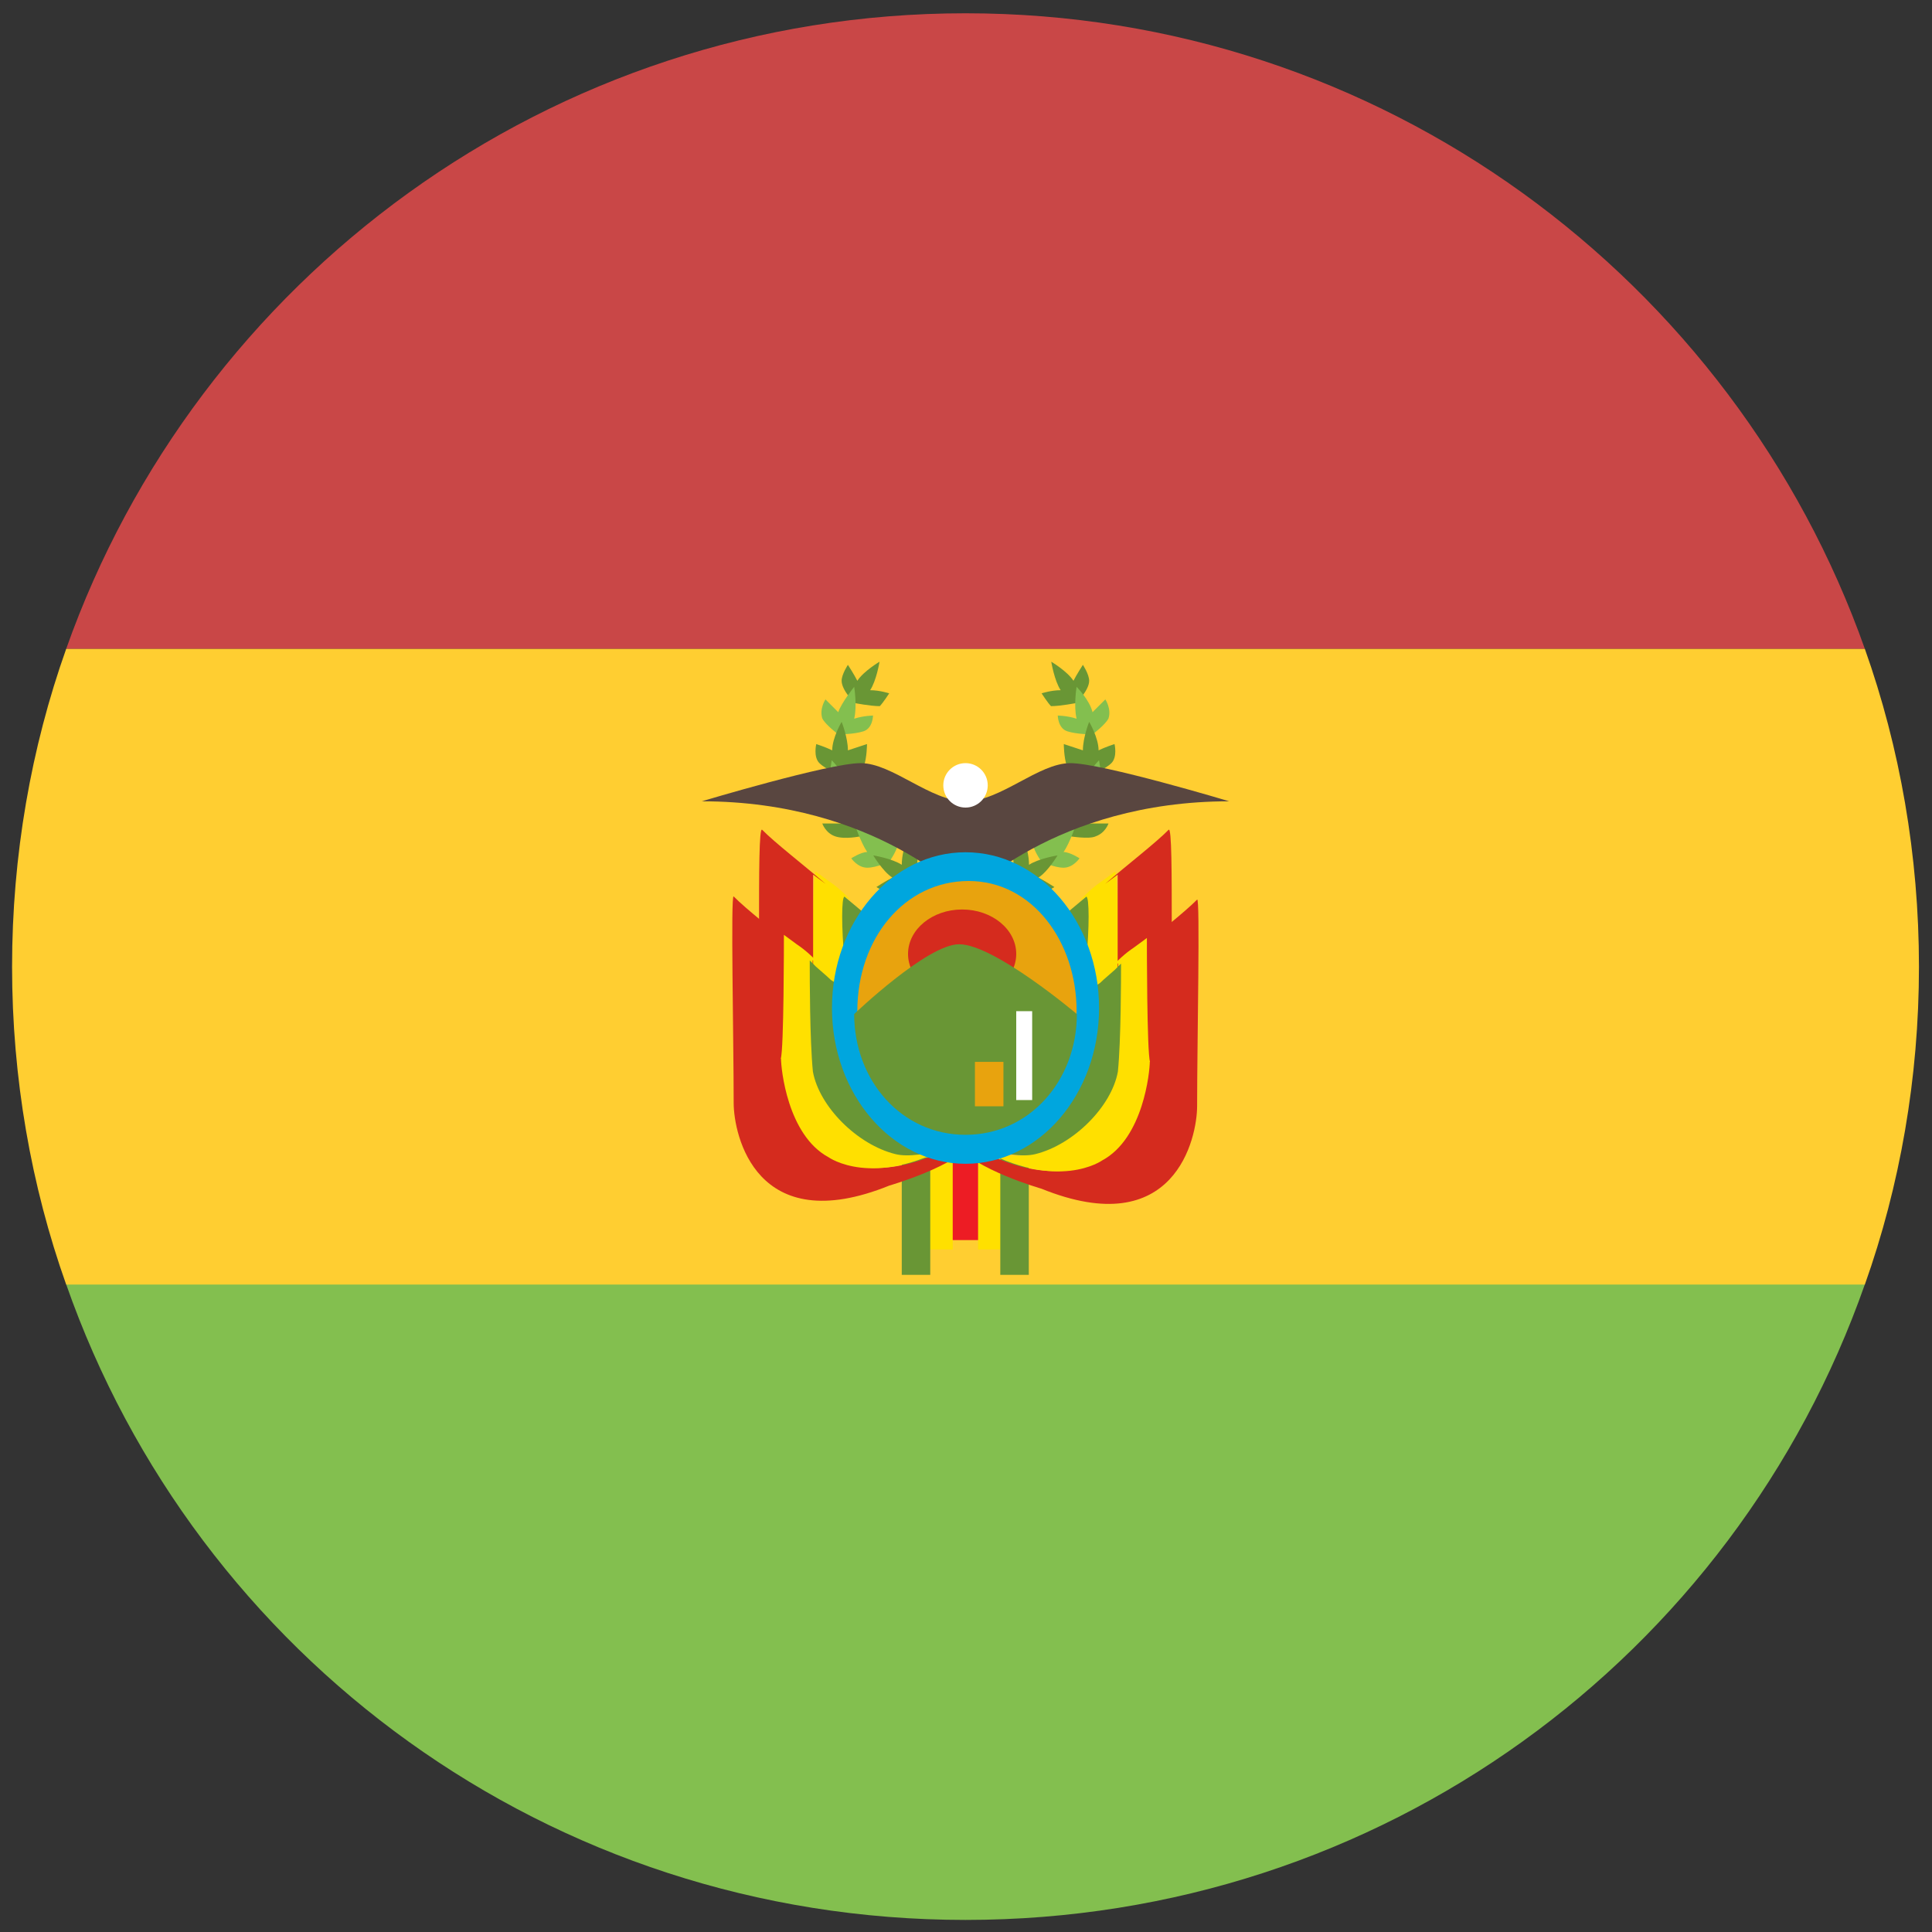 <?xml version="1.0" encoding="UTF-8"?>
<svg id="Capa_1" xmlns="http://www.w3.org/2000/svg" version="1.1" viewBox="0 0 800 800">
  <rect x="0" y="0" width="800" height="800" fill="#333333" stroke="none"/>
  <!-- Generator: Adobe Illustrator 29.1.0, SVG Export Plug-In . SVG Version: 2.1.0 Build 142)  -->
  <defs>
    <style>
      .st0 {
        fill: #594640;
      }

      .st1 {
        fill: #fff;
      }

      .st2 {
        fill: #ffe000;
      }

      .st3 {
        fill: #c94747;
      }

      .st4 {
        fill: #ffce31;
      }

      .st5 {
        fill: #699635;
      }

      .st6 {
        fill: #00a6de;
      }

      .st7 {
        fill: #ed1c24;
      }

      .st8 {
        fill: #e8a30e;
      }

      .st9 {
        fill: #83bf4f;
      }

      .st10 {
        fill: #d52b1e;
      }
    </style>
  </defs>
  <path class="st3" d="M399.8,5.5c-172.4,0-318.4,110.5-372.4,263.2h744.8C718.2,116,572.1,5.5,399.8,5.5Z"/>
  <path class="st9" d="M399.8,795c172.4,0,318.4-109.2,372.4-263.2H27.4c53.9,154,200,263.2,372.4,263.2Z"/>
  <path class="st4" d="M27.4,268.7c-14.5,40.8-22.4,85.5-22.4,131.6s7.9,90.8,22.4,131.6h744.8c14.5-40.8,22.4-85.5,22.4-131.6s-7.9-90.8-22.4-131.6H27.4Z"/>
  <path class="st7" d="M390.5,475.3h18.4v38.2s-18.4,0-18.4,0v-38.2Z"/>
  <g>
    <path class="st2" d="M376.1,479.2h18.4v38.2s-18.4,0-18.4,0v-38.2Z"/>
    <path class="st2" d="M405,479.2h18.4v38.2s-18.4,0-18.4,0v-38.2Z"/>
  </g>
  <g>
    <path class="st5" d="M373.4,479.2h11.8v48.7s-11.8,0-11.8,0v-48.7Z"/>
    <path class="st5" d="M414.2,479.2h11.8v48.7s-11.8,0-11.8,0v-48.7Z"/>
    <path class="st5" d="M368.2,287.1s-3.9-1.3-7.9-1.3c2.6-3.9,3.9-11.8,3.9-11.8,0,0-6.6,3.9-9.2,7.9-1.3-2.6-3.9-6.6-3.9-6.6,0,0-2.6,3.9-2.6,6.6,0,3.9,5.3,9.2,5.3,9.2,0,0,6.6,1.3,10.5,1.3,1.3-1.3,3.9-5.3,3.9-5.3"/>
  </g>
  <path class="st9" d="M361.6,296.3s-3.9,0-7.9,1.3c1.3-5.3,0-13.2,0-13.2,0,0-5.3,6.6-6.6,10.5l-5.3-5.3s-2.6,3.9-1.3,7.9c1.3,2.6,6.6,6.6,6.6,6.6,0,0,6.6,0,10.5-1.3s3.9-6.6,3.9-6.6"/>
  <path class="st5" d="M359,308.1l-7.9,2.6c0-5.3-2.6-11.8-2.6-11.8,0,0-3.9,6.6-3.9,11.8-2.6-1.3-6.6-2.6-6.6-2.6,0,0-1.3,5.3,1.3,7.9s9.2,5.3,9.2,5.3c0,0,6.6-1.3,9.2-3.9,1.3-3.9,1.3-9.2,1.3-9.2"/>
  <path class="st9" d="M357.6,320s-3.9,2.6-6.6,5.3c-1.3-5.3-6.6-10.5-6.6-10.5,0,0-1.3,7.9-1.3,11.8-2.6-1.3-6.6-1.3-6.6-1.3,0,0,0,5.3,2.6,6.6,2.6,2.6,9.2,2.6,9.2,2.6,0,0,6.6-2.6,7.9-6.6,3.9-3.9,1.3-7.9,1.3-7.9"/>
  <path class="st5" d="M360.3,331.8s-2.6,2.6-5.3,6.6c-2.6-3.9-9.2-9.2-9.2-9.2,0,0,0,7.9,2.6,11.8h-7.9s1.3,3.9,5.3,5.3,10.5,0,10.5,0c0,0,5.3-5.3,5.3-7.9,1.3-2.6-1.3-6.6-1.3-6.6"/>
  <path class="st9" d="M366.9,341s-2.6,3.9-2.6,6.6c-3.9-3.9-10.5-6.6-10.5-6.6,0,0,2.6,7.9,5.3,11.8-2.6,0-6.6,2.6-6.6,2.6,0,0,2.6,3.9,6.6,3.9s9.2-2.6,9.2-2.6c0,0,3.9-5.3,3.9-9.2-2.6-2.6-5.3-6.6-5.3-6.6"/>
  <path class="st5" d="M374.7,350.2s-1.3,3.9-1.3,7.9c-3.9-2.6-11.8-3.9-11.8-3.9,0,0,3.9,6.6,7.9,9.2-2.6,1.3-6.6,3.9-6.6,3.9,0,0,3.9,2.6,6.6,2.6,3.9,0,9.2-5.3,9.2-5.3,0,0,1.3-6.6,1.3-10.5-1.3-1.3-5.3-3.9-5.3-3.9"/>
  <path class="st9" d="M384,356.8s0,3.9,1.3,7.9c-5.3-1.3-13.2,0-13.2,0,0,0,5.3,5.3,10.5,6.6l-5.3,5.3s3.9,2.6,7.9,1.3c2.6-1.3,6.6-6.6,6.6-6.6,0,0,0-6.6-1.3-9.2-1.3-5.3-6.6-5.3-6.6-5.3"/>
  <path class="st5" d="M431.3,287.1s3.9-1.3,7.9-1.3c-2.6-3.9-3.9-11.8-3.9-11.8,0,0,6.6,3.9,9.2,7.9,1.3-2.6,3.9-6.6,3.9-6.6,0,0,2.6,3.9,2.6,6.6,0,3.9-5.3,9.2-5.3,9.2,0,0-6.6,1.3-10.5,1.3-1.3-1.3-3.9-5.3-3.9-5.3"/>
  <path class="st9" d="M437.9,296.3s3.9,0,7.9,1.3c-1.3-5.3,0-13.2,0-13.2,0,0,5.3,5.3,6.6,10.5l5.3-5.3s2.6,3.9,1.3,7.9c-1.3,2.6-6.6,6.6-6.6,6.6,0,0-6.6,0-10.5-1.3s-3.9-6.6-3.9-6.6"/>
  <path class="st5" d="M440.5,308.1l7.9,2.6c0-5.3,2.6-11.8,2.6-11.8,0,0,3.9,6.6,3.9,11.8,2.6-1.3,6.6-2.6,6.6-2.6,0,0,1.3,5.3-1.3,7.9-2.6,2.6-9.2,5.3-9.2,5.3,0,0-6.6-1.3-9.2-3.9-1.3-3.9-1.3-9.2-1.3-9.2"/>
  <path class="st9" d="M441.9,320s3.9,2.6,6.6,5.3c1.3-5.3,6.6-10.5,6.6-10.5,0,0,1.3,7.9,1.3,11.8,2.6-1.3,6.6-1.3,6.6-1.3,0,0,0,5.3-2.6,6.6-2.6,2.6-9.2,2.6-9.2,2.6,0,0-6.6-2.6-7.9-6.6-3.9-3.9-1.3-7.9-1.3-7.9"/>
  <path class="st5" d="M439.2,331.8s2.6,2.6,5.3,6.6c2.6-3.9,9.2-9.2,9.2-9.2,0,0,0,7.9-2.6,11.8h7.9s-1.3,3.9-5.3,5.3c-2.6,1.3-10.5,0-10.5,0,0,0-5.3-5.3-5.3-7.9s1.3-6.6,1.3-6.6"/>
  <path class="st9" d="M432.6,341s2.6,3.9,2.6,6.6c3.9-3.9,10.5-6.6,10.5-6.6,0,0-2.6,7.9-5.3,11.8,2.6,0,6.6,2.6,6.6,2.6,0,0-2.6,3.9-6.6,3.9s-9.2-2.6-9.2-2.6c0,0-3.9-5.3-3.9-9.2s5.3-6.6,5.3-6.6"/>
  <path class="st5" d="M424.8,350.2s1.3,3.9,1.3,7.9c3.9-2.6,11.8-3.9,11.8-3.9,0,0-3.9,6.6-7.9,9.2,2.6,1.3,6.6,3.9,6.6,3.9,0,0-3.9,2.6-6.6,2.6-3.9,0-9.2-5.3-9.2-5.3,0,0-1.3-6.6-1.3-10.5,1.3-1.3,5.3-3.9,5.3-3.9"/>
  <path class="st9" d="M415.5,356.8s0,3.9-1.3,7.9c5.3-1.3,13.2,0,13.2,0,0,0-5.3,5.3-10.5,6.6l5.3,5.3s-3.9,2.6-7.9,1.3c-2.6-1.3-6.6-6.6-6.6-6.6,0,0,0-6.6,1.3-9.2,1.3-5.3,6.6-5.3,6.6-5.3"/>
  <path class="st0" d="M443.2,316c-13.2,0-28.9,15.8-43.4,15.8-14.5,0-30.3-15.8-43.4-15.8-13.2,0-65.8,15.8-65.8,15.8,72.4,0,109.2,39.5,109.2,39.5,0,0,36.8-39.5,109.2-39.5,0,0-52.6-15.8-65.8-15.8"/>
  <circle class="st1" cx="399.8" cy="325.2" r="9.2"/>
  <path class="st2" d="M336.6,402.9l7.9,6.6,3.9-7.9,1.3-3.9v-26.3s2.6,1.3,2.6,1.3c-2.6-2.6-5.3-5.3-9.2-7.9l-5.3-3.9c-1.3,1.3-1.3,27.6-1.3,42.1"/>
  <path class="st5" d="M349.7,397.6l7.9-19.7-7.9-6.6c-1.3,0-1.3,13.2,0,26.3"/>
  <path class="st10" d="M336.6,362.1l5.3,3.9c-9.2-7.9-21.1-17.1-26.3-22.4-1.3-1.3-1.3,18.4-1.3,40.8l22.4,18.4v-40.8"/>
  <path class="st2" d="M462.9,402.9l-7.9,6.6-3.9-7.9-1.3-3.9v-26.3s-2.6,1.3-2.6,1.3c2.6-2.6,5.3-5.3,9.2-7.9l5.3-3.9c1.3,1.3,1.3,27.6,1.3,42.1"/>
  <path class="st5" d="M449.8,397.6l-7.9-19.7,7.9-6.6c1.3,0,1.3,13.2,0,26.3"/>
  <g>
    <path class="st10" d="M462.9,362.1l-5.3,3.9c9.2-7.9,21.1-17.1,26.3-22.4,1.3-1.3,1.3,18.4,1.3,40.8l-22.4,18.4v-40.8"/>
    <path class="st10" d="M344.5,479.2c-17.1-9.2-21.1-36.8-19.7-40.8v-48.7s5.3,3.9,5.3,3.9c-9.2-7.9-21.1-17.1-26.3-22.4-1.3-1.3,0,59.2,0,85.5,0,13.2,9.2,56.6,64.5,34.2,0,0,27.6-7.9,35.5-18.4h-5.3s-2.6,1.3-2.6,1.3c-32.9,18.4-51.3,5.3-51.3,5.3"/>
  </g>
  <path class="st2" d="M323.4,438.4c0,3.9,2.6,31.6,19.7,40.8,0,0,18.4,13.2,51.3-5.3-9.2,3.9-17.1,3.9-22.4,2.6-15.8-3.9-31.6-18.4-34.2-34.2-2.6-14.5-1.3-44.7-1.3-44.7l2.6,1.3c-2.6-2.6-5.3-5.3-9.2-7.9l-5.3-3.9c0,2.6,0,47.4-1.3,51.3"/>
  <path class="st5" d="M345.8,418.7v-11.8c-3.9-2.6,1.3,1.3-7.9-6.6l-2.6-2.6v2.6c0,3.9,0,30.3,1.3,43.4,2.6,14.5,18.4,30.3,34.2,34.2,5.3,1.3,13.2,0,23.7-2.6l1.3-1.3c-26.3-3.9-46.1-25-50-55.3"/>
  <path class="st10" d="M455,480.5c17.1-9.2,21.1-36.8,19.7-40.8v-48.7s-5.3,3.9-5.3,3.9c9.2-7.9,21.1-17.1,26.3-22.4,1.3-1.3,0,59.2,0,85.5,0,13.2-9.2,56.6-64.5,34.2,0,0-27.6-7.9-35.5-18.4h5.3s2.6,1.3,2.6,1.3c32.9,18.4,51.3,5.3,51.3,5.3"/>
  <path class="st2" d="M476.1,439.7c0,3.9-2.6,31.6-19.7,40.8,0,0-18.4,13.2-51.3-5.3,9.2,3.9,17.1,3.9,22.4,2.6,15.8-3.9,31.6-18.4,34.2-34.2,2.6-14.5,1.3-44.7,1.3-44.7l-2.6,1.3c2.6-2.6,5.3-5.3,9.2-7.9l5.3-3.9c0,2.6,0,47.4,1.3,51.3"/>
  <path class="st5" d="M453.7,420v-11.8c3.9-2.6-1.3,1.3,7.9-6.6l2.6-2.6v1.3c0,3.9,0,30.3-1.3,43.4-2.6,14.5-18.4,30.3-34.2,34.2-5.3,1.3-13.2,0-23.7-2.6l-1.3-1.3c26.3-2.6,46.1-23.7,50-53.9"/>
  <ellipse class="st6" cx="399.8" cy="417.4" rx="55.3" ry="64.5"/>
  <path class="st8" d="M445.8,418.7c0,30.3-90.8,30.3-90.8,0,0-30.3,19.7-53.9,46.1-53.9,26.3,0,44.7,25,44.7,53.9"/>
  <ellipse class="st10" cx="398.4" cy="395" rx="22.4" ry="18.4"/>
  <path class="st5" d="M397.1,391c-13.2,0-43.4,28.9-43.4,28.9,0,27.6,19.7,50,46.1,50s46.1-22.4,46.1-50c0,0-34.2-28.9-48.7-28.9"/>
  <path class="st8" d="M403.7,439.7h11.8v18.4s-11.8,0-11.8,0v-18.4Z"/>
  <path class="st1" d="M420.8,418.7h6.6v36.8s-6.6,0-6.6,0v-36.8Z"/>
</svg>